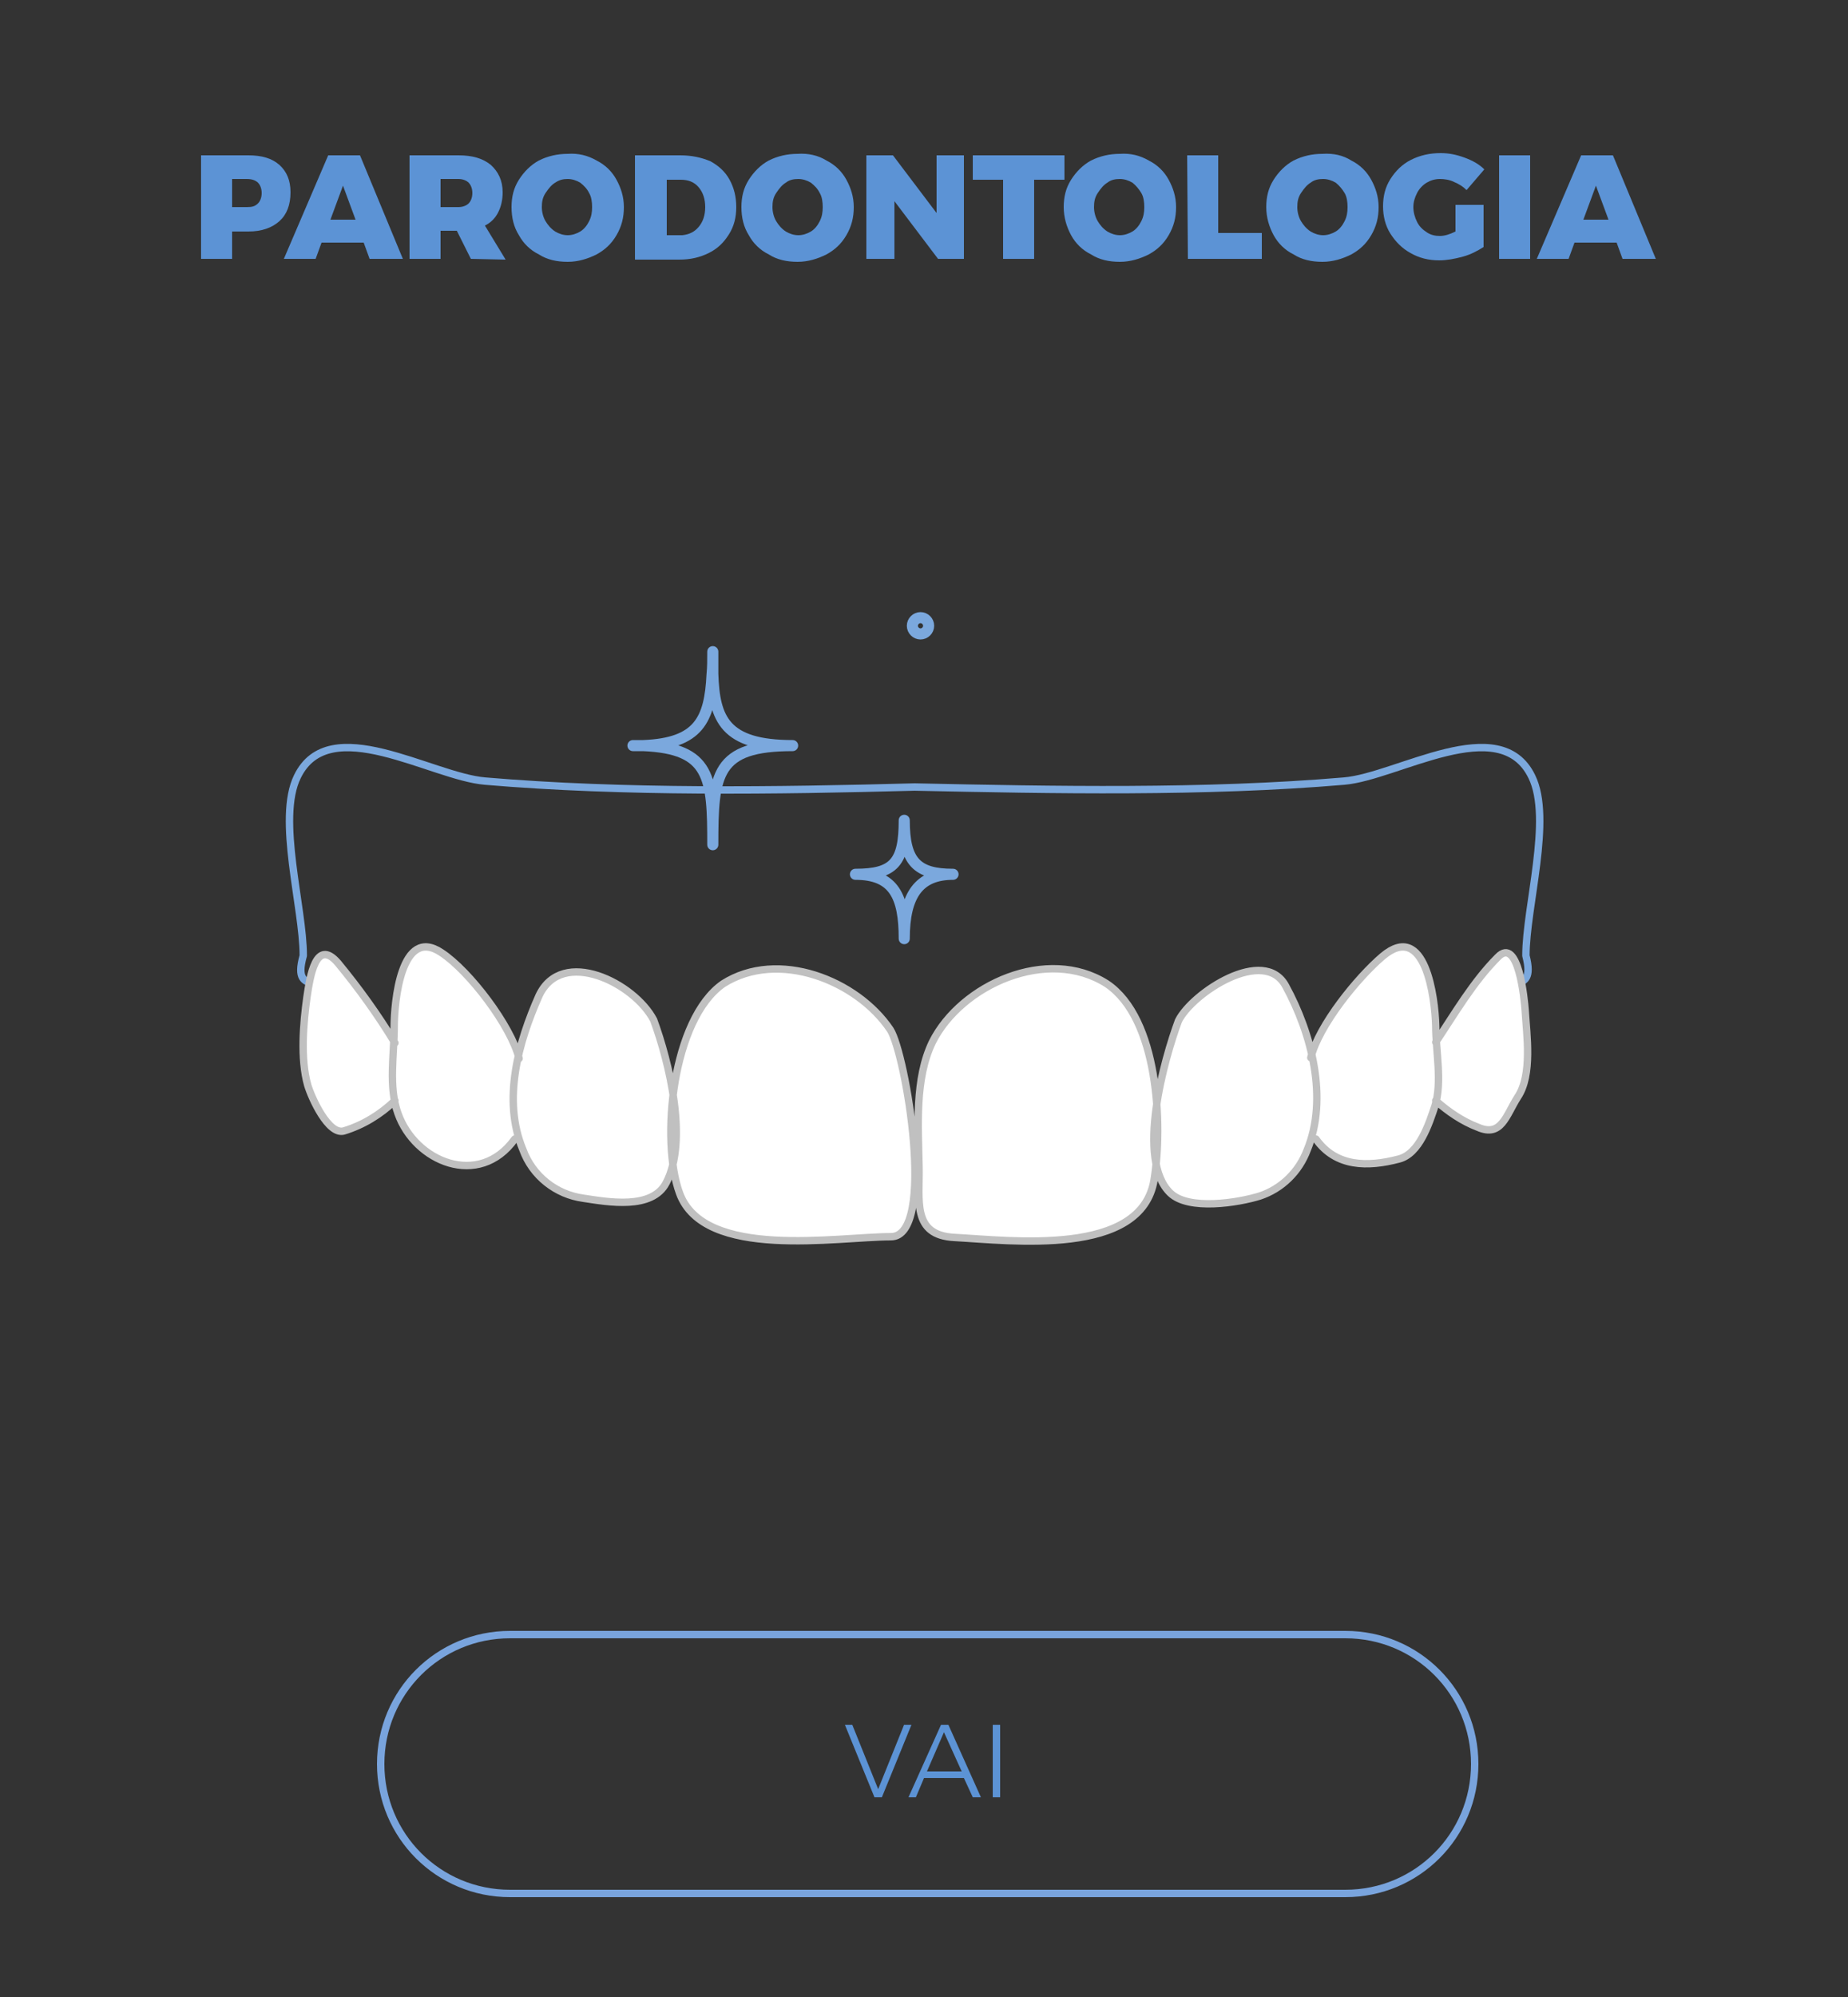 <?xml version="1.0" encoding="utf-8"?>
<!-- Generator: Adobe Illustrator 23.1.1, SVG Export Plug-In . SVG Version: 6.00 Build 0)  -->
<svg version="1.1" id="Livello_1" xmlns="http://www.w3.org/2000/svg" xmlns:xlink="http://www.w3.org/1999/xlink" x="0px" y="0px"
	 viewBox="0 0 250 270" style="enable-background:new 0 0 250 270;" xml:space="preserve">
<rect x="0" y="0" width="250" height="270" fill="#333333" stroke="none"/>
<style type="text/css">
	.st0{enable-background:new    ;}
	.st1{fill:#5C93D5;}
	.st2{fill:none;}
	.st3{fill:none;stroke:#79A4DD;}
	.st4{fill:none;stroke:#7BA8DD;stroke-linecap:round;stroke-linejoin:round;}
	.st5{fill:#FFFFFF;}
	.st6{fill:none;stroke:#C0C0C0;stroke-linecap:round;stroke-linejoin:round;}
	.st7{fill:none;stroke:#7BA8DD;stroke-width:1.5;stroke-linecap:round;stroke-linejoin:round;}
</style>
<g class="st0">
	<path class="st1" d="M114.3,233.2h1l3.5,8.7l3.5-8.7h1l-4,9.8h-1L114.3,233.2z"/>
	<path class="st1" d="M131.6,243l-1.2-2.6H125l-1.1,2.6h-1l4.4-9.8h1l4.4,9.8H131.6z M125.4,239.5h4.7l-2.4-5.3L125.4,239.5z"/>
	<path class="st1" d="M134.3,233.2h1v9.8h-1V233.2z"/>
</g>
<g transform="translate(6517 -533)">
	<path class="st2" d="M-6448,753.5h113c9.9,0,18,8.1,18,18l0,0c0,9.9-8.1,18-18,18h-113c-9.9,0-18-8.1-18-18l0,0
		C-6466,761.6-6457.9,753.5-6448,753.5z"/>
	<path class="st3" d="M-6448,754h113c9.7,0,17.5,7.8,17.5,17.5l0,0c0,9.7-7.8,17.5-17.5,17.5h-113c-9.7,0-17.5-7.8-17.5-17.5l0,0
		C-6465.5,761.8-6457.7,754-6448,754z"/>
</g>
<g class="st0">
	<path class="st1" d="M37.8,22.3c1,0.9,1.5,2.1,1.5,3.7c0,1.7-0.5,3-1.5,3.9s-2.4,1.4-4.2,1.4h-2.2V35h-4.2V21h6.4
		C35.4,21,36.8,21.4,37.8,22.3z M34.9,27.5c0.3-0.3,0.5-0.8,0.5-1.4c0-0.6-0.2-1.1-0.5-1.4c-0.3-0.3-0.8-0.5-1.5-0.5h-2V28h2
		C34.1,28,34.5,27.9,34.9,27.5z"/>
	<path class="st1" d="M50,35l-0.8-2.2h-5.7L42.7,35h-4.3l6-14h4.3l5.8,14H50z M44.7,29.7h3.4l-1.7-4.6L44.7,29.7z"/>
	<path class="st1" d="M63.7,35l-1.9-3.8h-2.2V35h-4.2V21H62c1.9,0,3.3,0.4,4.4,1.3c1,0.9,1.6,2.1,1.6,3.7c0,1-0.2,1.9-0.6,2.7
		s-1,1.4-1.8,1.8l2.8,4.6L63.7,35L63.7,35z M59.6,28H62c0.6,0,1.1-0.2,1.4-0.5s0.5-0.8,0.5-1.4c0-0.6-0.2-1.1-0.5-1.4
		c-0.3-0.3-0.8-0.5-1.4-0.5h-2.4V28z"/>
	<path class="st1" d="M80.7,21.7c1.2,0.6,2.1,1.5,2.7,2.6s1,2.3,1,3.7s-0.3,2.6-1,3.8c-0.7,1.2-1.6,2-2.7,2.6c-1.2,0.6-2.5,1-3.9,1
		c-1.5,0-2.8-0.3-3.9-1c-1.2-0.6-2.1-1.5-2.7-2.6c-0.7-1.1-1-2.4-1-3.8c0-1.4,0.3-2.6,1-3.7c0.7-1.1,1.6-2,2.7-2.6
		c1.2-0.6,2.5-0.9,3.9-0.9C78.2,20.7,79.5,21,80.7,21.7z M75.1,24.7c-0.5,0.3-0.9,0.8-1.3,1.4s-0.5,1.2-0.5,1.9s0.2,1.4,0.5,1.9
		s0.7,1,1.3,1.4c0.5,0.3,1.1,0.5,1.7,0.5s1.2-0.2,1.7-0.5s0.9-0.8,1.2-1.4c0.3-0.6,0.4-1.2,0.4-1.9s-0.1-1.4-0.4-1.9
		c-0.3-0.6-0.7-1-1.2-1.4c-0.5-0.3-1.1-0.5-1.7-0.5S75.7,24.3,75.1,24.7z"/>
	<path class="st1" d="M96.1,21.8c1.1,0.6,2,1.4,2.6,2.5s0.9,2.3,0.9,3.7s-0.3,2.6-1,3.7c-0.7,1.1-1.5,1.9-2.7,2.5s-2.5,0.9-4,0.9h-6
		V21H92C93.6,21,94.9,21.3,96.1,21.8z M94.5,30.7c0.6-0.7,0.9-1.6,0.9-2.7c0-1.1-0.3-2-0.9-2.7s-1.4-1-2.4-1h-1.9v7.5h2.1
		C93.2,31.7,93.9,31.4,94.5,30.7z"/>
	<path class="st1" d="M111.8,21.7c1.2,0.6,2.1,1.5,2.7,2.6s1,2.3,1,3.7s-0.3,2.6-1,3.8c-0.7,1.2-1.6,2-2.7,2.6c-1.2,0.6-2.5,1-3.9,1
		c-1.5,0-2.8-0.3-3.9-1c-1.2-0.6-2.1-1.5-2.7-2.6c-0.7-1.1-1-2.4-1-3.8c0-1.4,0.3-2.6,1-3.7c0.7-1.1,1.6-2,2.7-2.6
		c1.2-0.6,2.5-0.9,3.9-0.9C109.3,20.7,110.7,21,111.8,21.7z M106.3,24.7c-0.5,0.3-0.9,0.8-1.3,1.4s-0.5,1.2-0.5,1.9s0.2,1.4,0.5,1.9
		s0.7,1,1.3,1.4c0.5,0.3,1.1,0.5,1.7,0.5c0.6,0,1.2-0.2,1.7-0.5s0.9-0.8,1.2-1.4c0.3-0.6,0.4-1.2,0.4-1.9s-0.1-1.4-0.4-1.9
		c-0.3-0.6-0.7-1-1.2-1.4c-0.5-0.3-1.1-0.5-1.7-0.5S106.8,24.3,106.3,24.7z"/>
	<path class="st1" d="M126.6,21h3.8v14h-3.5l-5.9-7.8V35h-3.8V21h3.6l5.9,7.8V21H126.6z"/>
	<path class="st1" d="M131.7,21H144v3.3h-4.1V35h-4.2V24.3h-4.1V21H131.7z"/>
	<path class="st1" d="M155.4,21.7c1.2,0.6,2.1,1.5,2.7,2.6s1,2.3,1,3.7s-0.3,2.6-1,3.8c-0.7,1.2-1.6,2-2.7,2.6c-1.2,0.6-2.5,1-3.9,1
		c-1.5,0-2.8-0.3-3.9-1c-1.2-0.6-2.1-1.5-2.7-2.6c-0.6-1.1-1-2.4-1-3.8c0-1.4,0.3-2.6,1-3.7s1.6-2,2.7-2.6c1.2-0.6,2.5-0.9,3.9-0.9
		C152.9,20.7,154.2,21,155.4,21.7z M149.8,24.7c-0.5,0.3-0.9,0.8-1.3,1.4S148,27.3,148,28s0.2,1.4,0.5,1.9s0.7,1,1.3,1.4
		c0.5,0.3,1.1,0.5,1.7,0.5c0.6,0,1.2-0.2,1.7-0.5s0.9-0.8,1.2-1.4s0.4-1.2,0.4-1.9s-0.1-1.4-0.4-1.9s-0.7-1-1.2-1.4
		c-0.5-0.3-1.1-0.5-1.7-0.5S150.3,24.3,149.8,24.7z"/>
	<path class="st1" d="M160.6,21h4.2v10.5h5.9V35h-10L160.6,21L160.6,21z"/>
	<path class="st1" d="M182.8,21.7c1.2,0.6,2.1,1.5,2.7,2.6s1,2.3,1,3.7s-0.3,2.6-1,3.8c-0.7,1.2-1.6,2-2.7,2.6c-1.2,0.6-2.5,1-3.9,1
		c-1.5,0-2.8-0.3-3.9-1c-1.2-0.6-2.1-1.5-2.7-2.6c-0.6-1.1-1-2.4-1-3.8c0-1.4,0.3-2.6,1-3.7s1.6-2,2.7-2.6c1.2-0.6,2.5-0.9,3.9-0.9
		C180.4,20.7,181.7,21,182.8,21.7z M177.3,24.7c-0.5,0.3-0.9,0.8-1.3,1.4s-0.5,1.2-0.5,1.9s0.2,1.4,0.5,1.9s0.7,1,1.3,1.4
		c0.5,0.3,1.1,0.5,1.7,0.5c0.6,0,1.2-0.2,1.7-0.5s0.9-0.8,1.2-1.4s0.4-1.2,0.4-1.9s-0.1-1.4-0.4-1.9s-0.7-1-1.2-1.4
		c-0.5-0.3-1.1-0.5-1.7-0.5S177.8,24.3,177.3,24.7z"/>
	<path class="st1" d="M197.1,27.7h3.6v5.7c-0.8,0.5-1.7,1-2.8,1.3s-2.2,0.5-3.2,0.5c-1.4,0-2.7-0.3-3.9-1c-1.1-0.6-2-1.5-2.7-2.6
		c-0.7-1.1-1-2.4-1-3.7c0-1.4,0.3-2.6,1-3.7c0.7-1.1,1.6-2,2.8-2.6s2.5-0.9,4-0.9c1.1,0,2.1,0.2,3.2,0.6c1.1,0.4,2,0.9,2.7,1.6
		l-2.4,2.8c-0.5-0.5-1-0.8-1.7-1.1c-0.6-0.3-1.3-0.4-1.9-0.4c-0.7,0-1.3,0.2-1.8,0.5s-1,0.8-1.3,1.4s-0.5,1.2-0.5,1.9s0.2,1.4,0.5,2
		s0.7,1,1.3,1.4s1.2,0.5,1.8,0.5s1.3-0.2,2.1-0.6v-3.6H197.1z"/>
	<path class="st1" d="M202.8,21h4.2v14h-4.2V21z"/>
	<path class="st1" d="M219.5,35l-0.8-2.2H213l-0.8,2.2h-4.3l6-14h4.3l5.8,14H219.5z M214.2,29.7h3.4l-1.7-4.6L214.2,29.7z"/>
</g>
<g transform="translate(5786.727 -1481.593)">
	<path class="st4" d="M-5581.5,1614.6c1-0.4,2-0.7,1.2-3.8c0-6.6,3.6-18.5,0.8-24.2c-4.3-8.9-18.2,0-25.4,0.6
		c-18.8,1.6-39.4,1.2-58.1,0.8c-18.7,0.5-39.3,0.8-58.1-0.8c-7.3-0.6-21.1-9.5-25.4-0.6c-2.8,5.7,0.8,17.6,0.8,24.2
		c-0.9,3.2,0.2,3.4,1.2,3.8"/>
	<path class="st5" d="M-5688.9,1614.6c7.4-4.7,18.1-0.5,22.6,6.2c2.1,3.2,6.3,28,0.1,28c-7.3,0-25.3,3.2-28.6-5.9
		C-5697.4,1635.8-5695.8,1619.4-5688.9,1614.6 M-5609.4,1624.6c1.1-4.4,6.3-10.8,9.7-13.7c5.8-4.9,7.1,5.6,7.2,9.4
		c0,3.4,0.9,7.6-0.1,10.8c-0.8,2.4-2.1,6.5-4.9,7.2c-4.2,1.1-8.5,1.1-11.2-2.7 M-5592.5,1630.4c1.7,1.5,3.6,2.8,5.7,3.6
		c3.2,1.4,3.8-1.6,5.4-4.1c2-3,1.2-8.4,1-11.7c-0.1-1.4-0.9-10.1-3.7-7.2c-3.3,3.3-5.8,7.6-8.4,11.5 M-5637,1614.6
		c7,4.7,7.6,19.1,6.4,26.5c-1.7,10.5-19.4,8.2-27,7.8c-5.8-0.3-4.7-5-4.8-9.6c-0.1-5.4-0.6-11.8,1.8-16.8
		C-5656.7,1614.7-5645,1609.5-5637,1614.6 M-5627.3,1619.6c1.9-3.8,11.6-10.1,14.5-4.7c3.5,6.4,5.8,15.2,2.9,22.2
		c-1.1,2.9-3.4,5.2-6.4,6.2c-2.9,0.9-9.6,2-12.1-0.4C-5633.1,1638.4-5629.2,1624.7-5627.3,1619.6 M-5717.1,1635.6
		c-4.8,6.7-13.5,3.1-15.8-3.5c-1.3-3.6-0.5-7.9-0.5-11.7c0-3.2,0.9-13.7,6.4-10c3.8,2.5,9.4,9.9,10.5,14.3 M-5733.3,1622.6
		c-2.3-3.8-4.9-7.4-7.7-10.8c-3-3.5-3.8,1.9-4.2,4.6c-0.5,3.5-0.9,8.4,0.1,11.9c0.5,1.7,2.8,6.8,4.9,6.2c2.6-0.8,4.9-2.2,6.9-4.1
		 M-5698.3,1619.5c2.1,5.7,4.7,16.3,1.7,22c-1.9,3.7-7.9,2.6-11.2,2.1c-3.7-0.5-6.9-3-8.2-6.6c-2.8-6.7-0.6-14.5,2.2-20.8
		C-5710.7,1609.6-5700.9,1614.5-5698.3,1619.5"/>
	<path class="st6" d="M-5688.9,1614.6c7.4-4.7,18.1-0.5,22.6,6.2c2.1,3.2,6.3,28,0.1,28c-7.3,0-25.3,3.2-28.6-5.9
		C-5697.4,1635.8-5695.8,1619.4-5688.9,1614.6 M-5609.4,1624.6c1.1-4.4,6.3-10.8,9.7-13.7c5.8-4.9,7.1,5.6,7.2,9.4
		c0,3.4,0.9,7.6-0.1,10.8c-0.8,2.4-2.1,6.5-4.9,7.2c-4.2,1.1-8.5,1.1-11.2-2.7 M-5592.5,1630.4c1.7,1.5,3.6,2.8,5.7,3.6
		c3.2,1.4,3.8-1.6,5.4-4.1c2-3,1.2-8.4,1-11.7c-0.1-1.4-0.9-10.1-3.7-7.2c-3.3,3.3-5.8,7.6-8.4,11.5 M-5637,1614.6
		c7,4.7,7.6,19.1,6.4,26.5c-1.7,10.5-19.4,8.2-27,7.8c-5.8-0.3-4.7-5-4.8-9.6c-0.1-5.4-0.6-11.8,1.8-16.8
		C-5656.7,1614.7-5645,1609.5-5637,1614.6 M-5627.3,1619.6c1.9-3.8,11.6-10.1,14.5-4.7c3.5,6.4,5.8,15.2,2.9,22.2
		c-1.1,2.9-3.4,5.2-6.4,6.2c-2.9,0.9-9.6,2-12.1-0.4C-5633.1,1638.4-5629.2,1624.7-5627.3,1619.6 M-5717.1,1635.6
		c-4.8,6.7-13.5,3.1-15.8-3.5c-1.3-3.6-0.5-7.9-0.5-11.7c0-3.2,0.9-13.7,6.4-10c3.8,2.5,9.4,9.9,10.5,14.3 M-5733.3,1622.6
		c-2.3-3.8-4.9-7.4-7.7-10.8c-3-3.5-3.8,1.9-4.2,4.6c-0.5,3.5-0.9,8.4,0.1,11.9c0.5,1.7,2.8,6.8,4.9,6.2c2.6-0.8,4.9-2.2,6.9-4.1
		 M-5698.3,1619.5c2.1,5.7,4.7,16.3,1.7,22c-1.9,3.7-7.9,2.6-11.2,2.1c-3.7-0.5-6.9-3-8.2-6.6c-2.8-6.7-0.6-14.5,2.2-20.8
		C-5710.7,1609.6-5700.9,1614.5-5698.3,1619.5"/>
	<path class="st7" d="M-5690.3,1572.7c0-0.9,0-2,0-3c0,1.1,0,2.1-0.1,3.1c-0.3,6.1-1.8,9.3-9.3,9.6c-0.4,0-0.9,0-1.4,0
		c0.5,0,1,0,1.4,0c9.1,0.4,9.4,4.3,9.4,13.4c0-9.6,0.4-13.4,10.8-13.4C-5688.7,1582.4-5690.1,1578.8-5690.3,1572.7z M-5664.4,1592.5
		c0,5.7-1.4,7.3-6.6,7.3c5.2,0,6.6,3,6.6,8.7c0-5.9,2-8.7,6.6-8.7C-5662.7,1599.8-5664.4,1598.1-5664.4,1592.5z M-5662.2,1565.1
		c-0.6,0-1.1,0.5-1.1,1.1s0.5,1.1,1.1,1.1s1.1-0.5,1.1-1.1l0,0C-5661.1,1565.6-5661.6,1565.1-5662.2,1565.1z"/>
</g>
</svg>
